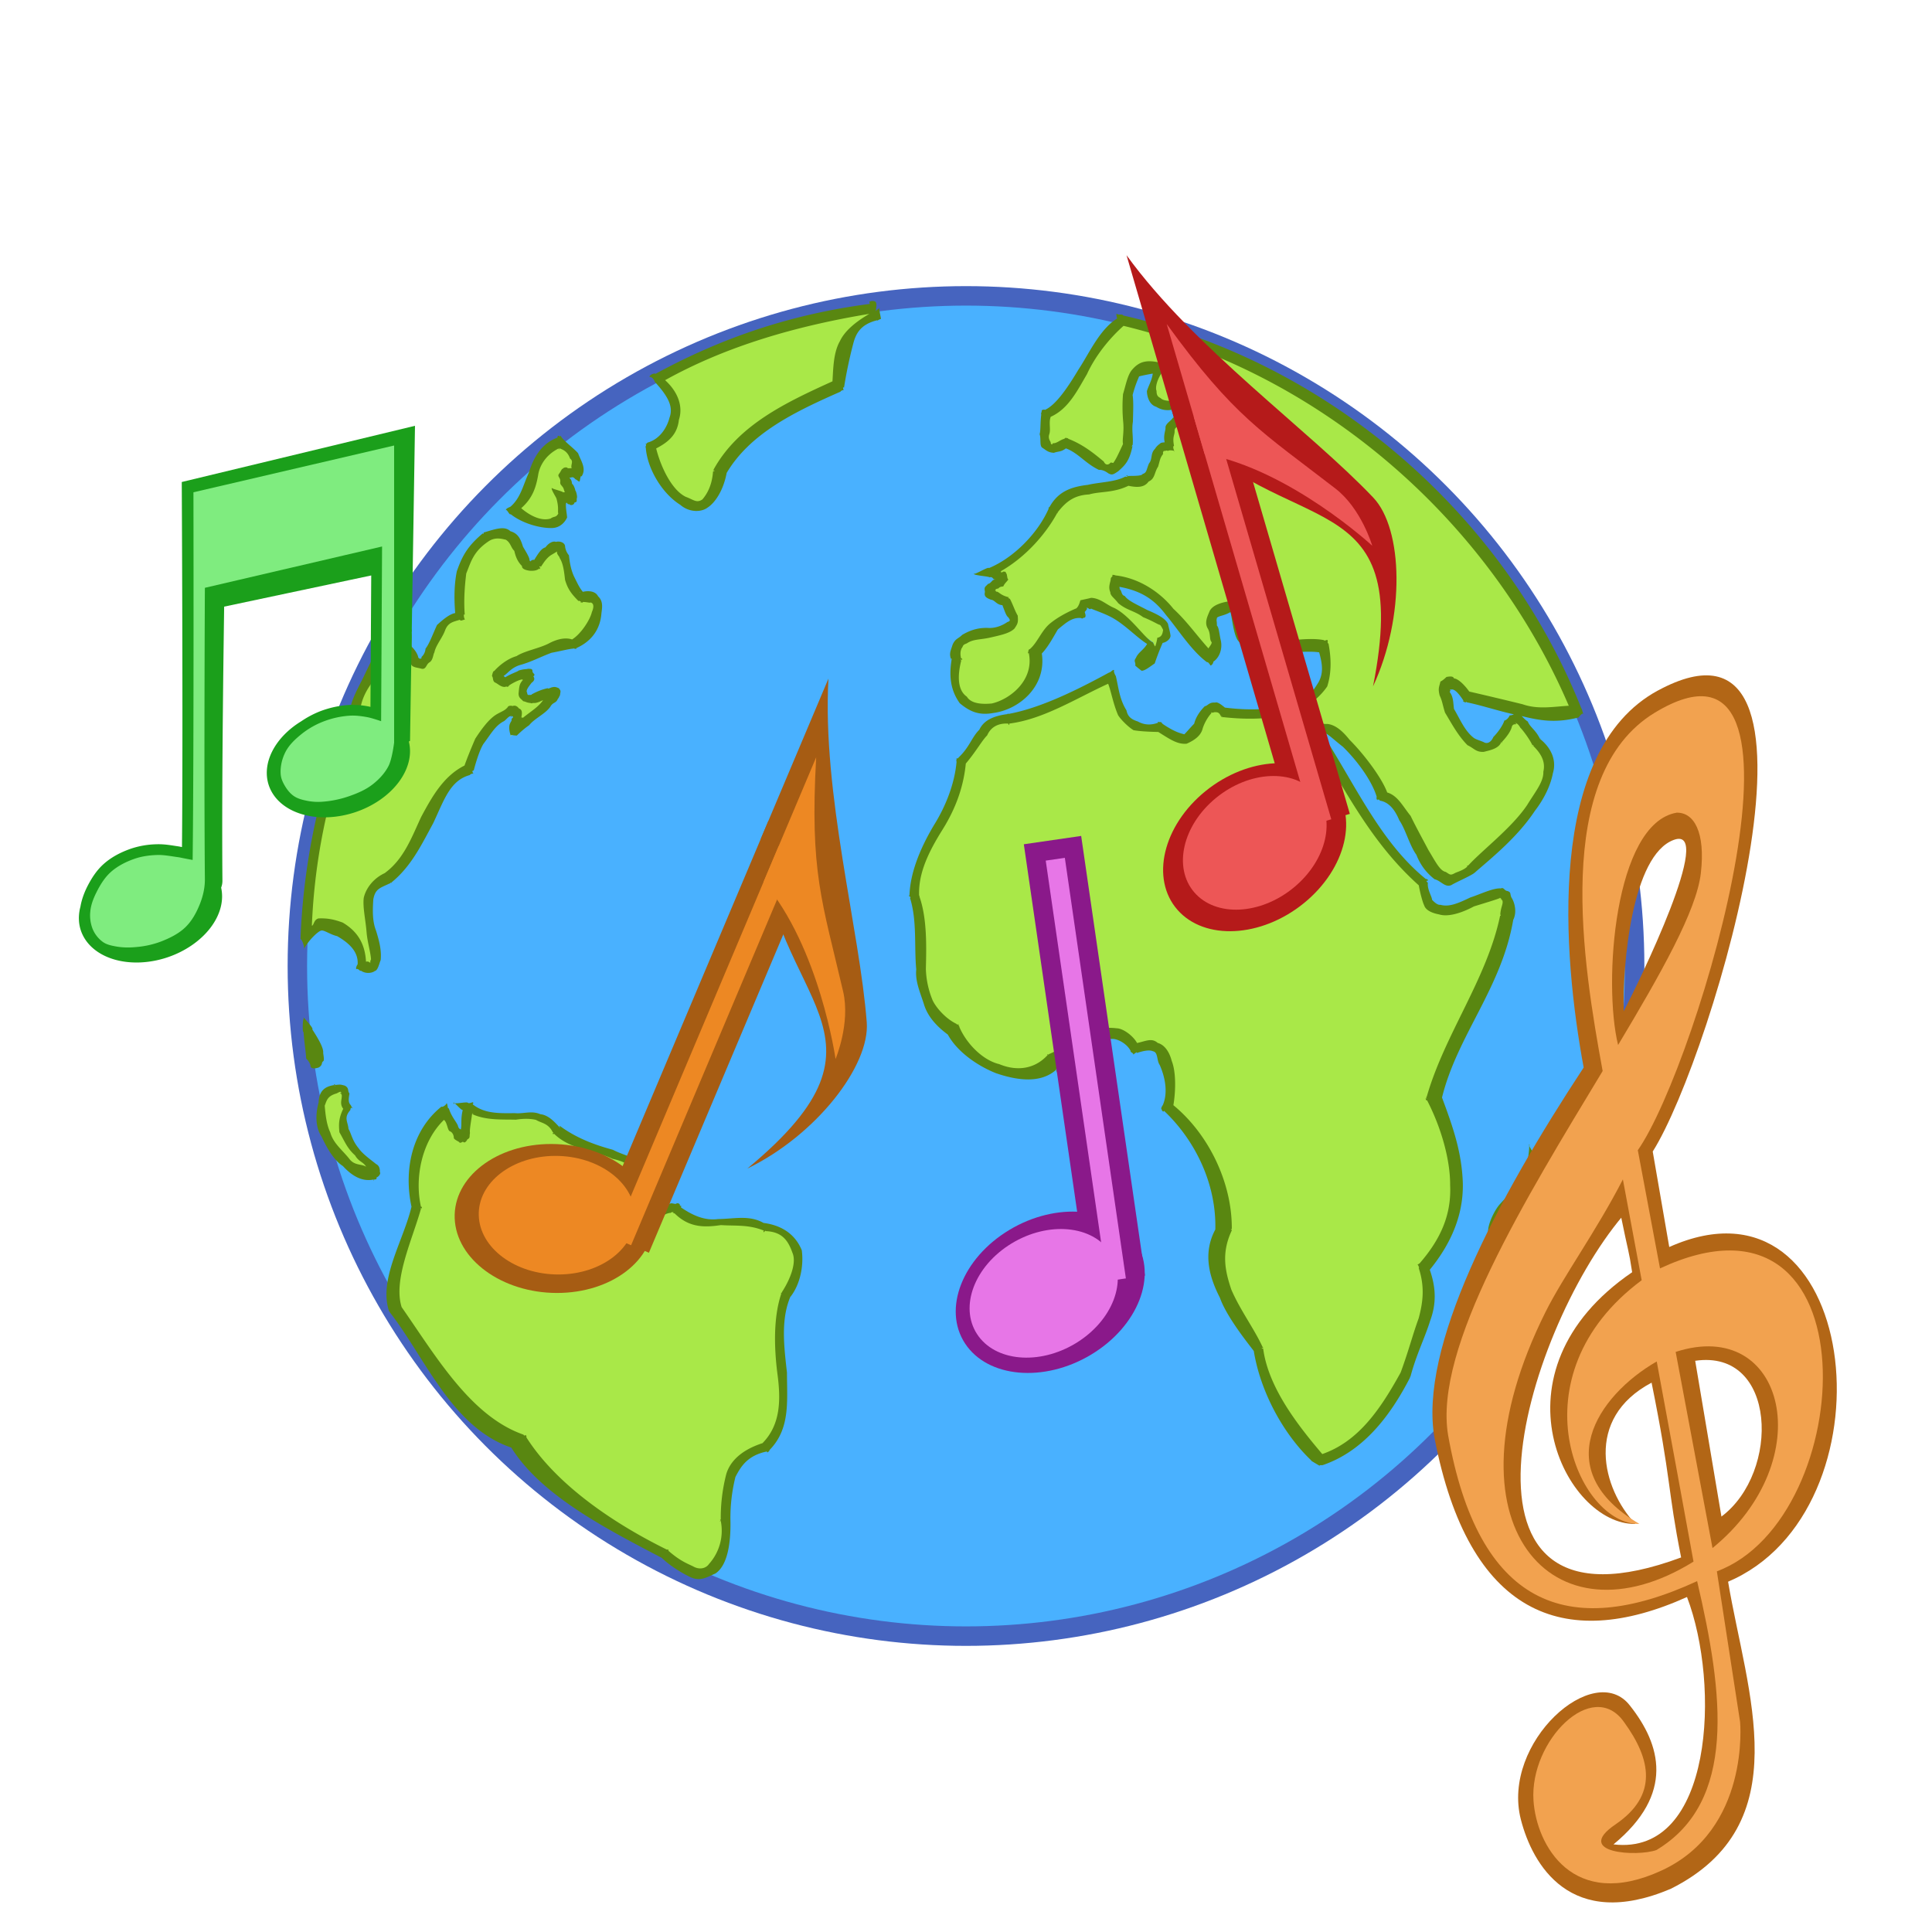 <!--Created with Inkscape (http://www.inkscape.org/)--><svg xmlns:dc="http://purl.org/dc/elements/1.1/" xmlns:cc="http://creativecommons.org/ns#" xmlns:rdf="http://www.w3.org/1999/02/22-rdf-syntax-ns#" xmlns="http://www.w3.org/2000/svg" xmlns:sodipodi="http://sodipodi.sourceforge.net/DTD/sodipodi-0.dtd" xmlns:inkscape="http://www.inkscape.org/namespaces/inkscape" width="100" height="100" viewBox="0 0 100 100" inkscape:version="0.92.1 r15371" sodipodi:docname="explore_world_music.svg" inkscape:export-filename="/home/ilya/explore_music/explore-music.png" inkscape:export-xdpi="90" inkscape:export-ydpi="90"><sodipodi:namedview pagecolor="#ffffff" bordercolor="#666666" borderopacity="1.0" inkscape:pageopacity="0.0" inkscape:pageshadow="2" inkscape:zoom="4.0000002" inkscape:cx="78.14005" inkscape:cy="41.771755" inkscape:document-units="px" inkscape:current-layer="layer1" showgrid="false" units="px" inkscape:window-width="1884" inkscape:window-height="1051" inkscape:window-x="0" inkscape:window-y="0" inkscape:window-maximized="1" inkscape:snap-global="false"><inkscape:grid type="xygrid"/></sodipodi:namedview><g inkscape:groupmode="layer" inkscape:label="Layer 1"><g transform="translate(80 -952.362)"><ellipse style="color:#000;fill:#4664bf;fill-opacity:1;stroke:none;stroke-width:1;stroke-miterlimit:4;stroke-dasharray:none;stroke-opacity:1" cx="-30" cy="1002.362" rx="35.112" ry="35.19"/><ellipse style="color:#000;fill:#49b1ff;fill-opacity:1;stroke:none;stroke-width:1;stroke-miterlimit:4;stroke-dasharray:none;stroke-opacity:1" cx="-30" cy="1002.362" rx="34.106" ry="34.182"/><path inkscape:connector-curvature="0" d="M126.459 936.915c-3.924.534-7.768 1.748-11.248 3.646 1.562 1.42.812 3.029-.378 3.552.169 2.064 3.147 4.975 3.485 1.297 1.337-2.207 3.743-3.525 6.155-4.514.254-1.668.131-2.906 2.019-3.565l-.033-.416zm12.781.65c-1.816 1.22-2.31 4.286-3.933 4.887-.216 1.664-.086 2.065 1.042 1.479 1.334.369 2.448 2.709 3.186.098.231-1.216-.777-4.416 1.654-4.012-1.199 2.098.435 2.124 1.798 1.832-.662 1.208-1.47.6-1.309 2.24-1.034-.139-.411 2.132-2.14 1.784-1.327.772-2.819-.046-3.862 1.527-.623 1.28-1.803 2.717-3.24 3.23 2.095.491-1.6.608.79 1.496 1.737 2.562-3.097.741-2.56 3.018-.793 4 4.449 2.815 3.992-.394.764-.91 1.297-1.98 2.4-2.11.17-1.484 2.95 1.028 3.834 1.637-1.659 1.393-.06 1.732.236-.138 1.742-1.018-2.891-1.56-2.242-3.114 2.59.377 3.303 2.68 4.896 3.981 1.114-1.125-1.193-2.169 1.234-2.668-.288 3.095 3.016 1.874 4.667 2.04 1 3.38-2.788 3.936-5.173 3.486-1.54-1.318-.858 2.93-3.35.779-2.056.43-2.213-1.586-2.49-2.612-1.649.788-3.435 1.855-5.293 2.164-1.373-.015-1.336 1.18-2.455 2.211-.014 2.5-2.375 4.289-2.438 6.937.89 2.368-.654 5.49 2.094 6.878.91 1.984 3.346 3.057 4.983 1.556 1.318-.642 3.154-2.336 4.367-.57 1.665-.768 2.151 1.833 1.738 3.09 1.814 1.58 2.96 3.957 3.001 6.33-1.265 2.324.718 4.187 1.627 6.21.393 2.163 1.926 4.365 3.25 5.752 2.033-.749 3.312-2.495 4.341-4.45.695-2.207 1.516-3.526.945-5.596 2.466-2.619 1.765-5.718.416-8.716.894-3.286 3.207-6.024 3.807-9.398.959-3.47-4.083 2.048-4.24-1.736-2.447-2.057-3.717-4.975-5.426-7.607-.203-1.534 2.944 1.512 3.376 3.05 1.94.789 2.18 5.864 4.55 3.849 1.578-1.448 5.54-4.812 3.36-6.584-1.063-1.596-1.065-1.643-2.025-.099-1.77 2.015-4.28-5.305-1.553-2.286 1.981.244 3.607 1.283 5.692.76-4.054-9.976-13.067-17.724-23.547-20.21zm-29.122 6.306c-1.8.811-1 2.435-2.373 3.536 1.272 1.026 3.145.988 2.452-.698 1.673.72-1.012-1.827.831-1.146.274-.681-.381-1.354-.91-1.692zm-3.795 4.907c-1.516 1.158-1.428 2.395-1.357 4.04-1.705.073-1.517 4.278-2.736 1.723.31-2.89-2.46 2.001-2.675 3.205a34.09 34.09 0 0 0-2.592 11.863c.575-1.965 3.28-.215 2.95 1.38 2.012.732-1.19-3.915 1.283-4.588 2.046-1.402 1.882-4.812 4.2-5.63.07-1.677 3.616-4.784 2.155-1.614.536-.773 4.202-3.285 1.19-1.983-1.492.09 1.142-2.273-1.356-.887-2.018-.202 2.509-2.099 3.496-1.973 1.309-.645 1.661-2.825.377-2.402-1.238-.848-.374-4.206-2.3-1.73-1.113.706-.546-2.326-2.635-1.404zm-9.203 25.64c-.134 2.441 1.284 1.828 0 0zm1.436 2.916c-2.05.357.008 4.494 1.913 4.464 1.05-.065-2.607-1.9-1.31-3.501-.17-.445.19-1.082-.603-.963zm6.823.986c-.122 2.406-.464 1.663-1.212.144-1.537 1.247-1.827 3.253-1.462 5.039-.507 1.727-1.258 3.574-.865 5.064 1.806 2.454 3.357 5.874 6.331 6.918 1.476 2.531 4.527 4.457 7.392 5.937 2.11 2 3.349.498 3.156-1.713.109-1.81-.076-3.196 2.089-3.834 1.834-2.08.055-5.47 1.037-7.874 1.123-1.493.748-3.28-1.03-3.533-1.587-.869-3.171.308-4.562-.848-.136-.62-2.817 1.275-1.357-.67-.227-2.638-3.32-2.097-4.916-3.488-1.243-1.763-2.938.111-4.6-1.142zm55.078 2.72c-.274 2.163-3.076 2.586-1.609 5.145-1.686 1.865 1.7 4.321 1.522 1.043.129-2.012 1.202-4.264.087-6.189z" style="fill:#a9e848;fill-opacity:1;stroke:none;stroke-width:.491;stroke-miterlimit:4;stroke-dasharray:none;stroke-opacity:1" transform="translate(-161.16 31.37)"/><path inkscape:connector-curvature="0" d="M126.184 936.615c-.01-.1-.051.025.008.106-3.962.515-7.575 1.698-11.1 3.62-.083-.055-.339.073-.309.169.09-.044.25.137.26.236.696.759.987 1.297.768 1.873-.114.457-.456 1.062-1.078 1.266-.1.006-.15.169-.164.07.098.016-.052.252.015.178.059 1.048.801 2.372 1.791 2.992.451.392 1.08.395 1.416.135.35-.224.821-.85.994-1.858.02-.098-.124.06-.035.106 1.211-2.07 3.505-3.185 5.943-4.256-.084.054.04-.094.131-.055-.017-.098-.06-.196.022-.138a22.85 22.85 0 0 1 .474-2.264c.127-.497.355-1.016 1.254-1.229-.063.078.083-.05.182-.062.006-.1-.146-.587-.049-.61-.046.09-.159.114-.213.198-.032.094.074-.35.006-.424.028-.096-.258-.134-.316-.053-.037.093-.017.099 0 0m-.026.623c-.767.442-1.292.919-1.521 1.405-.344.604-.345 1.4-.389 2.087-2.401 1.09-4.87 2.253-6.144 4.551-.022.098-.091-.03-.03.05.099.017.094.044-.006.056-.058.785-.346 1.21-.549 1.453-.3.21-.45.02-.87-.135-.743-.364-1.304-1.603-1.526-2.502.663-.34 1.098-.746 1.176-1.477.227-.691-.042-1.447-.713-2.056 3.188-1.774 6.826-2.812 10.572-3.432.1.004.06-.08 0 0m12.832.01c-.057-.082-.057.143 0 .225-.915.567-1.445 1.793-2.008 2.646-.535.894-1.171 1.857-1.761 2.1.093-.036-.176-.042-.143.053.038-.093-.076.23-.02.148-.062.52-.028.845-.087 1.047.085.23-.017.602.14.701.18.112.281.245.598.262.257-.092.35-.03.621-.229.627.227 1.025.792 1.713 1.114.145-.014.321.054.48.175.206.117.28.05.522-.11.334-.302.573-.51.73-1.282-.05-.087.039-.106.004-.012.01.1-.084-.06.002-.01.053-.455-.058-.793.018-1.256.012-.558.039-1.001-.014-1.383.125-.474.235-.72.334-.962.18-.049.529-.116.707-.145-.04.341-.216.617-.302.904.002.268.116.706.484.815.45.28.838.166 1.402.031-.16.07-.325.483-.539.53-.057.145-.404.305-.386.529.013.12-.126.393-.041.748-.17.009-.237.049-.208.035-.037.051-.175.104-.298.307-.243.236-.116.527-.303.744-.145.323-.105.485-.336.554-.042.1-.386.095-.713.1-.085.053-.189-.041-.092-.018.098-.02-.006.112-.082.047-.514.288-1.338.29-1.945.432-.794.096-1.533.302-1.998 1.174-.044-.09-.031.111-.01.013-.01-.1-.05.107-.008.016-.576 1.331-1.854 2.588-3.1 3.104-.044-.09-.754.376-.799.287-.005.1.748.131.827.193.19-.057.161.148.298.092-.102.083.02-.05-.078.043-.05-.036-.185.211-.293.199-.148.17-.219.141-.166.416-.057.23.052.307.311.408.192.01.293.27.592.281.142.366.196.549.302.627.123.168.103.197-.048.25-.202.141-.543.313-.942.305-.463-.026-.898.065-1.39.356-.216.212-.356.187-.5.511-.102.333-.21.478-.041.838-.054-.084-.085-.161-.002-.105-.201 1.149.073 1.813.414 2.295.537.447 1.006.639 1.742.505 1.336-.179 2.755-1.373 2.506-3.078.338-.356.585-.836.83-1.246.446-.366.74-.633 1.203-.59.077.064.097-.028.197-.023.064-.077.019-.193-.01-.289.117-.14.155-.183.082-.211.127-.034.135.122.25.035.126.063.595.221.938.39.74.355 1.36 1.06 1.959 1.438-.176.313-.46.433-.578.723-.137.187-.004.198-.034.402.144.121.176.15.328.264.174.003.443-.222.678-.379.093-.276.226-.64.41-1.062.25-.048.44-.257.403-.409-.02-.169-.085-.372-.125-.578-.144-.29-.55-.494-1.08-.72-.52-.275-.982-.467-1.16-.725-.192-.04-.139-.284-.274-.361.065-.098-.006.023.004-.11 1.155.215 1.817.67 2.416 1.469.6.711 1.303 1.834 2.104 2.426.1.006.103.076.175.144.001.1.173-.063.159-.162.334-.226.475-.678.394-1.08-.093-.393-.092-.671-.207-.797.003-.287-.044-.21.008-.408.154-.11.352-.089.701-.289.1.534.167 1.112.352 1.438.367.486.823.76 1.39.722.937.014 2.143-.181 2.842-.072.163.586.236 1.062-.033 1.545-.31.503-.523.816-1.143 1.027-1.143.458-2.616.426-3.703.287-.24-.2-.41-.307-.508-.258-.307-.031-.37.161-.535.19-.323.326-.482.637-.547.9-.251.262-.393.437-.511.551-.166-.05-.455-.087-1.135-.547.073.068-.135-.171-.094-.08-.1-.007-.193-.044-.12.025-.386.143-.733.12-1.061-.064-.352-.11-.524-.268-.584-.574-.366-.588-.404-1.154-.555-1.795.037.093-.147-.216-.078-.29-.094-.034-.17.119-.27.13-1.594.867-3.535 1.843-5.226 2.144-.08-.061-.051-.032.045-.004-.78.089-1.3.321-1.532.819-.397.388-.503.906-1.097 1.459.098.017-.16.012-.08.072.007.1-.056.026 0 .11-.095 1.125-.55 2.3-1.17 3.294-.593.992-1.23 2.34-1.268 3.637-.092.04-.072-.022-.002.049.09.042.041.144.018.047.386 1.2.22 2.54.334 3.732-.065.635.218 1.222.408 1.84.193.608.644 1.108 1.225 1.537.518.942 1.609 1.65 2.496 2 1.095.377 2.339.55 3.142-.205.096.353-.035.078-.03-.022.776-.399 1.387-1.094 2.013-1.334.412-.045.473-.263.87-.212.27-.03.807.248.983.642-.1.007.185.099.12.174.079-.06.222-.183.19-.088.464-.159.715-.15.835-.09.273.045.185.479.351.71.317.718.419 1.508.147 2.103.036-.093-.133.216-.051.158-.009.1.107.208.125.11 1.678 1.59 2.716 3.86 2.656 6.144-.669 1.252-.3 2.484.24 3.537.376 1.084 1.745 2.713 1.762 2.771-.005.1.006-.155-.017-.058.344 2.17 1.556 4.354 2.983 5.704-.099-.017.54.325.444.296-.055-.084.057-.036.155-.057 2.054-.705 3.456-2.472 4.52-4.546-.099.013.01-.022.01-.022-.01.1-.01.022.006-.021.321-1.188.717-1.924 1.018-2.883.316-.854.315-1.678-.02-2.637 1.143-1.403 1.746-2.89 1.71-4.487-.052-1.593-.51-2.905-1.078-4.427.79-3.212 3.084-5.664 3.687-9.198.22-.437.043-.96-.09-1.15-.095-.212-.001-.265-.204-.342-.168-.008-.184-.213-.35-.134-.383-.034-1.077.308-1.582.47-.641.309-1.102.502-1.545.377-.096.016-.228-.044-.428-.256-.02-.201-.256-.527-.22-.886-.076-.066-.106-.104-.006-.11.097-.021-.16-.136-.084-.07-2.343-1.9-3.596-4.764-5.344-7.494.1-.074-.015-.03-.008-.108.05-.033-.042-.097.064.036.153-.024.484.327.979.707.843.824 1.55 1.87 1.761 2.625-.06-.08.012.214.034.117-.098.019.108-.053.113.047.437.069.761.41 1.014 1.02.31.436.53 1.298.88 1.779.213.533.507.926.946 1.271.32.07.55.456.875.297.271-.163.926-.437 1.187-.623.054-.085-.048-.09.002-.004-.087-.05.098.031.004-.004.873-.762 2.214-1.833 3.121-3.205.544-.707.829-1.397.934-1.951.181-.596-.013-1.267-.705-1.805.096.029.065-.044.049.055-.227-.491-.533-.63-.643-.924-.247-.15-.407-.473-.6-.412-.2.058-.16.078-.35.101.002.055-.14.246-.263.258-.064.217-.294.574-.57.854-.12.283-.325.37-.492.27-.199-.092-.418-.14-.532-.233-.47-.364-.72-1.003-1.015-1.49-.042-.348-.032-.562-.17-.803-.115-.135.042-.116-.04-.2.11-.028.1.071.083-.004.162-.03.39.222.62.582-.093.035.156.107.063.07.066.076.083-.089.092.01.876.178 1.75.492 2.777.694 1.027.26 1.83.395 3.022.094.062-.078.212-.266.264-.18-.008.1-.112-.367-.108-.267-4.024-10.133-13.122-17.946-23.722-20.36-.043-.09-.225-.017-.307-.074-.086.05-.1-.004 0 0m.324.61c10.112 2.445 18.878 9.949 23.045 19.664-.792.043-1.584.205-2.398-.08a197.65 197.65 0 0 0-2.752-.655c-.214-.303-.563-.67-.793-.681-.032-.103-.151-.12-.385-.075-.036.027-.167.17-.314.237-.075.31-.129.357-.041.72.144.302.145.477.279.891.34.561.666 1.185 1.164 1.686.339.156.433.366.84.343.354-.087.72-.167.877-.441 0-.1.098-.07.013-.016.1.006.032-.115.012-.017.326-.335.512-.633.553-.834.076-.183.194-.066.156-.158.013.075.118.036.033-.018-.1-.017.097-.06.244.228.105.1.442.53.618.887.05.087-.037.113.021.031-.08-.059.129.036.03.026.508.492.626.917.527 1.34.02.519-.411 1.027-.842 1.73-.793 1.177-2.3 2.311-3.053 3.131-.096-.029-.038.096-.004.004-.171.225-.6.332-.681.385-.235.126-.246.079-.471-.063-.302-.057-.524-.52-.895-1.129-.242-.459-.67-1.24-.923-1.77-.416-.512-.664-1.049-1.213-1.214-.285-.773-1.222-2.006-1.953-2.732-.385-.487-.766-.785-1.159-.815-.233.022-.49-.112-.56.064-.074.19-.202.266-.15.592.067-.074.069.134.007.055.012-.1-.066.071.032.049 1.592 2.635 2.956 5.393 5.418 7.594.057.333.187.851.279 1.037.1.317.572.431.766.466.532.17 1.315-.145 1.804-.41.52-.164 1.173-.355 1.35-.435-.02-.068.103.109.078.023.009.108-.065.066.037.074.09.188-.079.348-.098.791.002-.1.064.084-.004.01.043.09.098.007-.002.012-.685 3.288-2.863 6.116-3.8 9.377-.089.047.075.101-.024.086-.083-.055.025.181.035.082.732 1.407 1.208 3.072 1.202 4.404.069 1.517-.48 2.78-1.57 4.037.089-.044-.198.113-.099.102-.035-.094.113.202.038.137.351 1.055.197 1.878.002 2.617-.31.842-.506 1.644-.932 2.804-1.065 1.936-2.196 3.573-4.057 4.223-1.243-1.464-2.79-3.422-3.06-5.46-.1-.007-.103-.058-.006-.032.014-.1-.114-.027-.014-.027-.434-.955-1.167-1.923-1.627-2.993-.342-1.01-.502-1.889-.008-2.996.024-.097.004.038.031-.058-.036-.094-.087-.113 0-.065.03-2.344-1.15-4.886-3.023-6.427.108-.62.161-1.665-.086-2.293-.126-.487-.379-.834-.725-.93-.306-.265-.578-.106-1.068.006-.21-.383-.725-.753-1.043-.762-.342-.041-.953-.054-1.275.137-.73.323-1.524.896-2.246 1.2-.047.088-.11-.047-.032.015-.071.07-.077-.063-.027.023-.664.738-1.594.862-2.512.479-.868-.205-1.721-1.091-2.076-1.953.098.02-.014.017-.035-.08.091-.042-.168.004-.078-.04-.567-.263-1.058-.824-1.25-1.212a4.568 4.568 0 0 1-.358-1.649c.029-1.154.068-2.647-.35-3.787-.078.062.086.051 0-.002-.045-1.185.512-2.294 1.208-3.408.68-1.085 1.092-2.212 1.209-3.426.529-.624.828-1.181 1.107-1.461.199-.452.599-.643 1.117-.607-.038.092.052.095.022 0-.1-.01-.063.05.021-.004 1.765-.227 3.434-1.299 5.1-2.059.156.391.246.991.514 1.625.14.23.539.625.804.78.353.06.8.08 1.278.091.597.372.983.65 1.465.608.461-.199.758-.452.836-.803.143-.425.393-.73.445-.77-.017-.12.024.017.14-.058.159-.004.257-.01.348.197.1-.01-.047.025.051.045.099-.016-.02.065.064.012 1.279.143 2.754.132 4.006-.325.535-.347 1.043-.757 1.389-1.263.183-.576.246-1.271.066-2.215-.082-.056-.017-.066-.049-.16.035-.094-.225.062-.166-.018-.903-.191-2.22.135-3.06.078-.528-.127-.772-.253-1.072-.435-.304-.186-.48-.691-.313-1.41.019.098.08-.25.031-.337.1-.013-.36.164-.33.069-.566.054-1.074.223-1.207.56-.108.26-.255.554-.092.854.17.282.084.537.188.697.098.07-.151.318-.14.352-.628-.697-1.135-1.428-1.819-2.055-.62-.788-1.698-1.573-2.973-1.725.09.046-.094-.051-.191-.027.045.09-.04.085-.076.178-.007.215-.154.417-.022.723-.008.174.212.3.406.558.436.376.852.396 1.284.725.528.214.733.36.859.4.029-.025.134.157.182.264-.025.123-.034.36-.3.404a2.38 2.38 0 0 1-.105.44c-.023.042-.125-.254-.154-.213-.41-.225-1.15-1.362-1.965-1.766-.417-.168-.732-.513-1.205-.527-.24.063-.318.07-.553.127-.024.068-.07.29-.207.416-.511.212-.985.48-1.328.756-.468.361-.676 1.008-1.08 1.353-.099.013-.077.186-.072.086-.025.097-.05.188.015.111.297 1.42-.98 2.41-1.916 2.62-.61.056-1.086-.022-1.29-.354-.375-.256-.548-.835-.292-1.86-.06-.079.08-.123.01-.052.075.067.044-.136-.011-.053-.089-.343.016-.488.011-.517.128-.177.04-.182.282-.276.345-.233.68-.177 1.232-.305.552-.128.986-.217 1.234-.462.176-.263.198-.316.168-.67-.143-.239-.256-.592-.404-.87-.098-.02-.113-.139-.045-.066-.057-.082.023-.012-.076-.03-.388-.102-.48-.3-.58-.27-.133-.135.03-.056-.072-.053.082-.12.002-.067.181-.12.113-.143.27-.052.27-.152.1-.157.117-.145.242-.31-.056-.03-.05-.113-.084-.274-.097-.154-.018-.119-.186-.135-.074.075-.154.037-.097-.03 1.315-.76 2.339-1.963 2.914-3.036-.01-.1.03.119-.016.03.469-.625.917-.917 1.649-.956.595-.173 1.3-.06 2.13-.496.087-.05-.274.045-.175.03.573.136.916.094 1.125-.202.336-.144.293-.48.49-.77.106-.366.1-.45.26-.657-.036-.133.073-.21.119-.131-.038-.088.175-.018.162-.022-.086-.05.351-.051.313.041-.037-.093-.117-.264-.03-.312-.095-.473.041-.546.031-.77.004-.232.202-.176.217-.289.239-.073.739-.306 1.032-1.037.018-.098.194-.404.261-.478.074-.068-.598.19-.533.115-.563.117-1.453.242-1.69.004-.056-.054-.23-.067-.222-.385-.073-.146 0-.615.383-1.084-.056-.083.143-.219.177-.313-.056.083-.297-.141-.353-.058-.733-.176-1.116-.059-1.473.36-.235.265-.33.804-.47 1.263a8.394 8.394 0 0 0 .011 1.453c.05.556-.062.892-.01 1.127-.254.55-.369.801-.508.982-.142-.024-.103-.05-.195.04-.118.08-.222.041-.297-.116-.44-.362-1.048-.883-1.873-1.19.099.019.004-.036-.095-.025.048-.087.002-.003-.086.045-.214.058-.377.24-.582.225-.026.068-.063.108-.116-.031.066-.005-.158-.152-.066-.434.089-.269-.04-.61.076-.904.923-.413 1.382-1.37 1.873-2.203.437-.954 1.157-1.848 1.895-2.504-.1-.012-.1-.006 0 0m-29.176 5.73c-.07-.071-.13-.045-.123.055-.943.34-1.307 1.251-1.482 1.814-.3.643-.416 1.295-.945 1.756-.087.05-.249.094-.243.193.05-.086.196.284.243.196.606.488 1.555.743 2.162.72.419-.017.669-.328.763-.548-.013-.202-.086-.54-.054-.735.08-.085.028.079.176.049.03.087.25.048.255-.08.181-.053.094-.073.131-.246.03-.057-.039-.361-.082-.377.008-.033-.094-.33-.168-.346-.008-.027-.01-.225-.14-.308.095.009.094.027-.004-.012.165-.014.18-.078.314.078.096.029.205.183.229.086.019-.098.045-.316.09-.227.272-.415-.033-.804-.178-1.205-.208-.239-.61-.533-.83-.79-.066-.076-.074-.165-.114-.073.074.067.073-.069 0 0m-.039.606c.285.088.458.228.567.533.215.156-.001.33.092.521.018-.056-.235.02-.233-.05-.167-.054-.256.072-.252.072-.026-.032-.06.08-.16.224-.142.158.056.201.049.409-.023.196.045.16.162.359.067.197.082.288.13.27.022-.08-.153-.064-.16-.051.092-.04-.652-.2-.562-.243-.092.039.205.47.233.567.13.48.052.637.091.77-.12.217-.213.124-.39.253-.43.144-1.011-.085-1.528-.533.59-.517.76-1.071.873-1.691.08-.571.47-1.118 1.088-1.41.052.085-.082.057 0 0m-2.52 4.294c-.287-.274-.704-.14-1.357.06-.1.008.063-.029-.027.015.023.097-.12.044-.023.017-.842.695-1.101 1.232-1.366 1.977-.12.584-.157 1.298-.085 2.166-.298.053-.64.344-.94.617-.23.492-.381.944-.596 1.227a.652.652 0 0 1-.214.437c.035.114-.05.037-.088.111-.062.048.117.03-.069-.078-.03-.178-.152-.376-.34-.57-.036-.232.03-.46-.025-.746.062-.13-.007-.26-.207-.277-.129.034-.15-.035-.346-.028-.129-.007-.375.299-.506.385-.167.08-.238.384-.51.668-.418.448-.655 1.074-.997 1.752-.349.673-.585 1.182-.575 1.48a34.607 34.607 0 0 0-2.595 11.899c.099.013.246.507.157.553.223-.455.773-.994.938-.998.161-.011.452.211.804.292.534.31 1.127.766 1.056 1.49.016-.098-.145.223-.045.214.09-.043.214.171.203.072.27.202.621.126.734.027.165-.024.239-.432.303-.558.058-.52-.09-1.045-.236-1.52-.204-.519-.178-1.08-.145-1.629.105-.55.334-.58.842-.822-.051-.086-.046.038.041-.012.022-.097.125.02.035-.023 1.045-.837 1.582-1.984 2.178-3.076.569-1.197.867-2.237 1.932-2.51-.095.032.07-.1.16-.057-.06-.08-.092-.17.008-.168.068-.25.265-.984.498-1.37.387-.514.61-.937 1.031-1.165.127-.046.301-.333.418-.275.004.09-.077.019.033-.01.086.037.071.079-.023.144.064.178-.256.188-.045.854.087-.05 0 0 .322.012 0 0 .304-.31.639-.538.272-.346.838-.584 1.096-.957.134-.242.29-.17.378-.388.105-.141.053-.107.116-.192l.025-.152c.02-.122-.014-.116-.074-.22-.158-.073-.22-.08-.317-.06-.124.015-.222.107-.267.055-.098.022-.4.086-.807.309-.029-.04.04.043-.11.04-.1 0-.13.025-.148-.126-.096-.115.151-.387.23-.5.143-.101.183-.212.095-.332.095-.108.07-.067-.043-.229-.003-.175-.052-.16-.237-.168-.092.03-.196.005-.482.092-.065.064-.31.125-.656.326-.06.08-.137-.122-.153-.035.21-.087.401-.448.918-.588.544-.152.997-.4 1.592-.623.454-.083.903-.203 1.143-.217-.002-.1-.026.018.074.008-.086-.05.082.066.068-.033.846-.375 1.238-1.038 1.297-1.785.023-.233.125-.629-.17-.892-.164-.335-.66-.303-.94-.186-.067-.073.128.067.221.031-.238-.26-.305-.432-.513-.844-.204-.42-.246-.865-.28-1.128a.853.853 0 0 1-.199-.461c.002-.144-.194-.297-.476-.233-.121-.05-.348.023-.538.283-.21.058-.349.275-.585.655-.072-.046-.245.086-.163.062.06-.066-.044.09-.08-.064.012-.118-.219-.487-.334-.682-.125-.392-.24-.683-.652-.805-.06.081.095.032 0 0m-.242.438c.26.16.253.392.441.578.05.193.121.513.397.783-.007.127.128.21.4.246.273.022.445-.045.516-.14-.052.085.021.075.037-.024-.1.001-.015-.123.027-.033.155-.243.325-.5.568-.637.083-.047.332-.198.256-.162.091.065-.096.032.022.026-.05.103.134.244.123.306.182.282.227.656.283 1.14.153.517.36.752.709 1.108-.05-.086.199.048.101.07-.053-.084.084.056.118-.038.225.005.345.057.396.027.152.04.19.209.063.498-.085.388-.562 1.134-1.024 1.416-.328-.111-.756-.034-1.21.21-.497.255-1.247.381-1.665.653-.526.15-.979.567-1.154.772-.07-.026-.117.255-.117.265.075.062.02.239.148.325.164.061.342.287.586.22-.087-.05 0 0 .078.008.069-.037.145-.101.069-.037-.147.03.477-.34.685-.344.097.046-.07.09.026.035-.176.207-.177.307-.215.684-.002.244.132.277.238.404.178.04.119.053.332.092 0 0 .007-.009.111.023.04-.017.024-.023.18-.021.217-.036.352-.139.404-.14-.258.362-.596.548-1.045.911-.055-.06-.147.014-.103.102.071-.322.104-.522-.102-.592-.117-.178-.299-.152-.304-.12 0-.005-.234-.064-.278.062-.147.168-.257.19-.547.351-.377.215-.746.688-1.128 1.274-.216.501-.407.968-.557 1.39-1.096.548-1.69 1.635-2.238 2.649-.487 1.04-.9 2.21-1.91 2.93-.025.096-.022-.013.076-.036-.644.273-1.038.825-1.143 1.307-.06.485.1 1.154.149 1.807.048.514.212 1.03.228 1.386-.048.04-.046.244-.04.149.037.094-.06-.098-.22-.037-.047-.909-.425-1.568-1.207-2.028-.485-.177-.803-.23-1.25-.215-.252.063-.24.369-.346.377a31.622 31.622 0 0 1 2.483-11.064c.004.1.064-.11.012-.025-.04-.092.095.012.004-.028.028-.337.153-.798.53-1.348.38-.584.56-1.132.966-1.693.252-.296.241-.514.464-.613.117-.213.253-.188.213-.182.107.044.126.305.006.56-.088-.046.082.115-.008.071.027-.096.129.087.032.065.254.306.386.593.435.72.044.173.349.178.541.237.248.048.226-.224.412-.332.19-.118.184-.42.252-.51.064-.36.413-.754.555-1.149.158-.41.424-.437.777-.547-.021.098.153.01.25-.011-.06-.08-.086-.317-.011-.25-.056-.727-.006-1.445.078-2.133.244-.597.366-1.14 1.162-1.668.37-.25.767-.095.883-.08.096.027.082-.057 0 0M96.91 973.684c-.097-.027-.101.799-.04.72.042.57.123 1.05.14 1.387.083.057.221.268.218.363.01.142.17.177.422.094.232-.127.128-.252.242-.33.071-.037-.002-.363-.004-.43.029-.274-.3-.802-.564-1.215.083-.055-.361-.504-.414-.59-.098-.018-.084-.054 0 0m1.557 3.471c-.505.071-.795.312-.816.908-.159.571-.18 1.259.151 1.754.223.476.588 1.195 1.108 1.532.472.515.988.81 1.562.7.08.06.044.092.006-.001.08-.06-.003.1.006 0 .186-.004.174-.04.162-.107.182-.077.223-.254.176-.277.014-.315-.142-.393-.196-.42-.16-.14-.696-.508-.898-.812-.346-.413-.38-.761-.529-1.005-.03-.378-.26-.567.088-.97.04-.093-.003-.144.092-.114.088.047-.03-.038-.053-.135-.148-.148-.129-.312-.076-.618-.12-.13.006-.278-.247-.407-.251-.063-.202-.059-.53-.028-.057-.082.094-.028-.002 0-.032-.094-.023.098-.003 0 .066.075.021.098 0 0m.127.428c.208-.113.214-.099.233.002-.074-.062-.088-.042.015.059.045.225-.132.458.083.74-.243.5-.236.818-.198 1.213.265.454.394.828.81 1.197.194.34.414.32.575.592-.223-.157-.6-.05-.867-.406-.353-.451-.834-.802-.99-1.371-.2-.414-.254-.976-.288-1.385.108-.276.131-.5.627-.64-.067-.075-.1.008 0 0m6.038.487c-.01-.1.444.456.482.364-.128.509-.033.781-.113 1.064.057-.084-.072-.014-.13-.201-.04-.195-.34-.474-.482-.943-.078.062-.042-.255-.138-.282.099.015-.161.256-.242.198-1.527 1.225-1.962 3.28-1.551 5.18-.412 1.748-1.693 3.724-1.174 5.368-.046.09.006-.053.012.047.085.052 0 0 .029.037 1.811 2.306 3.212 5.976 6.297 7.016 1.558 2.486 4.89 4.189 7.826 5.727.062-.078-.1-.132-.059-.041.466.462 1.17.87 1.551 1.04.505.215.867-.051 1.242-.204.62-.4.81-1.532.785-2.752-.027-.096-.019.135 0 .037a8.763 8.763 0 0 1 .258-2.287c.264-.5.596-1.115 1.653-1.323-.083.056.064.079.068-.021-.089.046.034.046.047-.053 1.087-1.108.898-2.55.9-3.998-.15-1.338-.332-2.751.182-3.947.1.003.015-.032-.031.057.566-.701.716-1.705.615-2.448-.296-.73-.924-1.28-1.979-1.414-.743-.422-1.523-.208-2.359-.201-.673.089-1.293-.177-1.91-.6-.007-.13.068-.06-.06-.093.018-.099-.111-.17-.223-.088-.242-.036-.204-.067-.41.039-.299-.03-.497.18-.817.195-.048.115-.12.103-.113.026.142-.056.061-.165.182-.47-.053-.084-.03-.028.058-.075-.093-.035-.055-.185-.01-.096.03-.749-.588-1.617-.588-1.617-.445-.462-1.008-.52-1.549-.807-1.033-.28-1.917-.63-2.738-1.23-.09-.042.158.387.197.295-.392-.396-.714-.85-1.214-.907-.453-.197-.88-.009-1.319-.054-.82.008-1.557.033-2.17-.448-.03-.095.09-.038.004-.09.052-.085-.194.073-.263 0-.077-.063-.696.087-.746 0 .075.067-.007.1 0 0m.96.584c.728.34 1.592.272 2.272.293.482-.078.833-.04 1.043.012.257.166.632.157.867.647.097-.025.051-.07.018.025-.081.058.076.105.023.02.832.85 2.1.867 3.049 1.322.571.127.992.333 1.217.693.369.357.483.782.54 1.25-.182.098-.28.26-.318.486-.169.12-.237.336-.058.49-.043.038.05.22.207.186.06.126.212-.045.209.026.151.089.172.017.387-.082.29.016.468-.198.789-.252.016.043.067-.08.187-.024-.046.089.101.023.002.012-.09.044-.009-.01.067.055.75.734 1.547.713 2.38.59.74.051 1.43-.039 2.221.285-.052.085.013.118.04.021.01.1.029-.093.044.006.859.029 1.17.479 1.397 1.12.221.502-.102 1.351-.532 2.017-.037.093.083.024-.017.025-.014.1-.114.035-.014.03-.432 1.257-.385 2.838-.217 4.17.19 1.399.162 2.666-.77 3.613-1.136.368-1.678.969-1.868 1.578a8.978 8.978 0 0 0-.29 2.426c-.008-.1-.068-.054 0 .02-.063.077-.098.014.002.017a2.577 2.577 0 0 1-.613 2.213c-.168.246-.514.304-.822.123-.386-.185-.702-.305-1.3-.826.079.06-.03-.123-.026-.023.096-.028.068-.021-.031-.018-2.949-1.452-5.796-3.464-7.291-5.84.023.097.048-.116-.045-.08-.071.07-.125-.125-.088-.032-2.724-.952-4.511-4.022-6.306-6.602-.441-1.397.529-3.428.997-5.073.085.053-.068-.007.018-.059-.001.1.085-.078-.014-.06-.34-1.508.047-3.395 1.19-4.497.17.132.181.526.298.586.11.036.201.158.213.33-.028.08.236.2.268.225.075.124.19-.059.23.01.085.076.219-.138.184-.125.183-.113.11-.112.154-.352-.032-.157.075-.69.108-.976.051-.086.1-.005 0 0m54.708 1.619c.038.092-.058.828-.093.734-.19 1.054-.732 1.574-1.406 2.3-.25.271-.545.865-.608 1.262-.067.567-.02 1.04.408 1.633-.436.518-.741 1.219-.574 1.623-.009.526.425.812.87 1.012.324.351.774.29 1.222.072.33-.188.598-.919.498-1.695.1 0 .153.023.156.123-.02-.91.358-2.056.508-3.234.118-.984.03-2.07-.61-3.19-.054-.083-.34-.545-.37-.64-.03-.096.091.039 0 0m.12 1.47c.158.73.345 1.602.21 2.323-.135.931-.418 2.006-.512 3.146.021.098.03-.08-.002.014.073.068-.094.042.002.015.142.768-.084 1.063-.301 1.27-.246.068-.407.194-.63-.08-.219-.273-.493-.409-.544-.88-.163-.35.084-.716.387-1.2.042.09.046-.067.121-.133-.06-.08-.038-.244-.09-.158-.423-.674-.345-.992-.375-1.42-.038-.414.17-.618.506-1.022.318-.468.92-1.016 1.229-1.875.08.06-.05.087 0 0" style="color:#000;font-style:normal;font-variant:normal;font-weight:400;font-stretch:normal;font-size:medium;line-height:normal;font-family:sans-serif;text-indent:0;text-align:start;text-decoration:none;text-decoration-line:none;text-decoration-style:solid;text-decoration-color:#000;letter-spacing:normal;word-spacing:normal;text-transform:none;writing-mode:lr-tb;direction:ltr;baseline-shift:baseline;text-anchor:start;white-space:normal;clip-rule:nonzero;display:inline;overflow:visible;visibility:visible;opacity:1;isolation:auto;mix-blend-mode:normal;color-interpolation:sRGB;color-interpolation-filters:linearRGB;solid-color:#000;solid-opacity:1;fill:#598711;fill-opacity:1;fill-rule:nonzero;stroke:none;stroke-width:.5;stroke-linecap:butt;stroke-linejoin:miter;stroke-miterlimit:4;stroke-dasharray:none;stroke-dashoffset:0;stroke-opacity:1;color-rendering:auto;image-rendering:auto;shape-rendering:auto;text-rendering:auto;enable-background:accumulate" sodipodi:nodetypes="ccccccccccccccccccccccccccccccccccccccccccccccccccccccccccccccccccccccccccccccccccccccccccccccccccccccccccccccccccccccccccccccccccccccccccccccccccccccccccccccccccccccccccccccccccccccccccccccccccccccccccccccccccccccccccccccccccccccccccccccccccccccccccccccccccccccccccccccccccccccccccccccccccccccccccccccccccccccccccccccccccccccccccccccccccccccccccccscccccccccccccccccccccccccccccccccccccccccccccccccccccccccccccccccccccccccccccccccccccccccccccccccccccccccccccccccccccccccccccccccccccccccccccccccccccccccccccccccccccccccccccccccccccccccccccccccccccccccccccccccccccccccccccccccccccccccccccccccccccccccccccccccccccccccccccccccccccccccccccccccccccccccccccccccccccccccccccccccccccccccccccccccccccccccccccccccccccccccccccccccccccccccccccccccccccccccccccccccccccccccccccccccccccccccccccccccccccccc" transform="translate(-161.16 31.37)"/></g><g transform="matrix(1.103 0 0 1.103 -6.324 -1042.541)"><rect transform="rotate(-8.258)" ry="4.2230407e-05" y="982.318" x="-88.228" height="20.849" width="2.719" style="opacity:1;fill:#8a198a;fill-opacity:1;stroke:none;stroke-width:1.057;stroke-miterlimit:4;stroke-dasharray:none;stroke-opacity:1"/><ellipse transform="matrix(.857 -.515 .548 .836 0 0)" ry="3.5" rx="4.664" cy="891.513" cx="-505.872" style="opacity:1;fill:#8a198a;fill-opacity:1;stroke:none;stroke-width:1.018;stroke-miterlimit:4;stroke-dasharray:none;stroke-opacity:1"/><ellipse transform="matrix(.854 -.52 .542 .84 0 0)" ry="2.785" rx="3.667" cy="888.18" cx="-499.629" style="opacity:1;fill:#e776e7;fill-opacity:1;stroke:none;stroke-width:.805;stroke-miterlimit:4;stroke-dasharray:none;stroke-opacity:1"/><rect transform="rotate(-8.258)" ry="4.0541152e-05" y="983.225" x="-87.321" height="19.943" width="0.906" style="opacity:1;fill:#e776e7;fill-opacity:1;stroke:none;stroke-width:.655;stroke-miterlimit:4;stroke-dasharray:none;stroke-opacity:1"/></g><g transform="scale(1.103) rotate(-16.26 -3407.845 360.69)"><rect ry="4.2230407e-05" y="1002.163" x="12.078" height="20.849" width="2.719" style="opacity:1;fill:#b51a1a;fill-opacity:1;stroke:none;stroke-width:1.057;stroke-miterlimit:4;stroke-dasharray:none;stroke-opacity:1"/><ellipse transform="matrix(.922 -.387 .422 .906 0 0)" ry="3.5" rx="4.664" cy="948.63" cx="-423.266" style="opacity:1;fill:#b51a1a;fill-opacity:1;stroke:none;stroke-width:1.018;stroke-miterlimit:4;stroke-dasharray:none;stroke-opacity:1"/><ellipse transform="matrix(.92 -.392 .416 .909 0 0)" ry="2.785" rx="3.667" cy="945.808" cx="-416.655" style="opacity:1;fill:#ed5656;fill-opacity:1;stroke:none;stroke-width:.805;stroke-miterlimit:4;stroke-dasharray:none;stroke-opacity:1"/><path sodipodi:nodetypes="cccsc" inkscape:connector-curvature="0" d="M12.078 994.911v8.159c3.438 6.943 10.04 5.663 5.439 14.504 2.38-2.72 3.42-6.696 2.493-8.499-1.988-3.864-6.113-9.077-7.932-14.164z" style="fill:#b51a1a;fill-opacity:1;stroke:none;stroke-width:.906px;stroke-linecap:butt;stroke-linejoin:miter;stroke-opacity:1"/><rect ry="4.0541152e-05" y="1003.07" x="12.984" height="19.943" width="0.906" style="opacity:1;fill:#ed5656;fill-opacity:1;stroke:none;stroke-width:.655;stroke-miterlimit:4;stroke-dasharray:none;stroke-opacity:1"/><path sodipodi:nodetypes="cccsc" inkscape:connector-curvature="0" d="M12.984 998.537v6.346c3.626 1.813 6.346 6.345 6.346 6.345s0-1.813-.907-3.06c-2.555-3.513-3.62-4.544-5.439-9.63z" style="fill:#ed5656;fill-opacity:1;stroke:none;stroke-width:.906px;stroke-linecap:butt;stroke-linejoin:miter;stroke-opacity:1"/></g><g transform="matrix(1.016 .429 -.429 1.016 457.426 -980.887)"><rect ry="4.2230407e-05" y="1002.163" x="12.078" height="20.849" width="2.719" style="opacity:1;fill:#a65c13;fill-opacity:1;stroke:none;stroke-width:1.057;stroke-miterlimit:4;stroke-dasharray:none;stroke-opacity:1"/><ellipse transform="matrix(.922 -.387 .422 .906 0 0)" ry="3.5" rx="4.664" cy="948.63" cx="-423.266" style="opacity:1;fill:#a65c13;fill-opacity:1;stroke:none;stroke-width:1.018;stroke-miterlimit:4;stroke-dasharray:none;stroke-opacity:1"/><ellipse transform="matrix(.92 -.392 .416 .909 0 0)" ry="2.785" rx="3.667" cy="945.808" cx="-416.655" style="opacity:1;fill:#ed8823;fill-opacity:1;stroke:none;stroke-width:.805;stroke-miterlimit:4;stroke-dasharray:none;stroke-opacity:1"/><path sodipodi:nodetypes="cccsc" inkscape:connector-curvature="0" d="M12.078 994.911v8.159c3.438 6.943 10.04 5.663 5.439 14.504 2.38-2.72 3.42-6.696 2.493-8.499-1.988-3.864-6.113-9.077-7.932-14.164z" style="fill:#a65c13;fill-opacity:1;stroke:none;stroke-width:.906px;stroke-linecap:butt;stroke-linejoin:miter;stroke-opacity:1"/><rect ry="4.0541152e-05" y="1003.07" x="12.984" height="19.943" width="0.906" style="opacity:1;fill:#ed8823;fill-opacity:1;stroke:none;stroke-width:.655;stroke-miterlimit:4;stroke-dasharray:none;stroke-opacity:1"/><path sodipodi:nodetypes="cccsc" inkscape:connector-curvature="0" d="M12.984 998.537v6.346c3.626 1.813 6.346 6.345 6.346 6.345s0-1.813-.907-3.06c-2.555-3.513-3.62-4.544-5.439-9.63z" style="fill:#ed8823;fill-opacity:1;stroke:none;stroke-width:.906px;stroke-linecap:butt;stroke-linejoin:miter;stroke-opacity:1"/></g><path style="color:#000;font-style:normal;font-variant:normal;font-weight:400;font-stretch:normal;font-size:medium;line-height:normal;font-family:'Times New Roman';text-indent:0;text-align:start;text-decoration:none;text-decoration-line:none;text-decoration-style:solid;text-decoration-color:#000;letter-spacing:normal;word-spacing:normal;text-transform:none;writing-mode:lr-tb;direction:ltr;baseline-shift:baseline;text-anchor:start;white-space:normal;clip-rule:nonzero;display:inline;overflow:visible;visibility:visible;opacity:1;isolation:auto;mix-blend-mode:normal;color-interpolation:sRGB;color-interpolation-filters:linearRGB;solid-color:#000;solid-opacity:1;fill:#1b9f1b;fill-opacity:1;fill-rule:evenodd;stroke:none;stroke-width:1;stroke-linecap:butt;stroke-linejoin:bevel;stroke-miterlimit:79.84;stroke-dasharray:none;stroke-dashoffset:0;stroke-opacity:1;color-rendering:auto;image-rendering:auto;shape-rendering:auto;text-rendering:auto;enable-background:accumulate" d="m36.298 974.851-10.846 2.614s.062 11.619.01 16.977c-.025-.004-.112-.024-.166-.032-.297-.042-.64-.113-1.032-.098a4.005 4.005 0 0 0-1.203.214c-.427.152-.863.368-1.234.697-.334.296-.56.657-.74.999-.148.285-.283.62-.348.994a2.463 3.416 71.592 0 0-.036.152l-.001.007v.004a2.463 3.416 71.592 0 0 .056.938 2.463 3.416 71.592 0 0 4.018 1.257 2.463 3.416 71.592 0 0 2.507-3.244.881.881 0 0 0 .06-.306c-.043-5.057.077-12.3.08-12.763l6.84-1.45-.036 6.113-.051-.013a3.782 3.782 0 0 0-.946-.077 4.594 4.594 0 0 0-1.326.286 4.465 4.465 0 0 0-.892.47 2.463 3.416 71.592 0 0-1.515 2.973 2.463 3.416 71.592 0 0 4.019 1.259 2.463 3.416 71.592 0 0 2.496-3.288l.055-.03z" inkscape:connector-curvature="0" transform="matrix(1.113 0 0 1.113 -18.92 -1062.97)"/><path sodipodi:nodetypes="caaaaaaaaaaaaacccsaaaaaaaaaaaaacccc" style="font-size:medium;font-family:'Times New Roman';fill:#7fec7f;fill-opacity:1;fill-rule:evenodd;stroke:none;stroke-width:.3;stroke-linejoin:bevel;stroke-miterlimit:79.84;stroke-dasharray:none;stroke-opacity:1;marker-start:none;marker-end:none" inkscape:connector-curvature="0" d="M35.328 989.581s-.09.756-.259 1.088c-.171.335-.44.624-.738.856-.325.254-.716.42-1.106.555-.403.14-.829.226-1.254.255a2.626 2.626 0 0 1-.701-.046c-.205-.042-.416-.094-.59-.209-.167-.11-.3-.27-.406-.44-.109-.175-.205-.372-.221-.577-.028-.354.06-.726.221-1.042.175-.343.474-.616.775-.856a3.84 3.84 0 0 1 1.032-.578 4.099 4.099 0 0 1 1.18-.255c.275-.017.553.02.824.07.217.04.638.186.638.186l.044-8.124-8.24 1.921s-.045 8.346 0 13.562c.002.393-.091.79-.237 1.154-.155.388-.364.773-.664 1.064-.316.309-.732.51-1.143.671a4.25 4.25 0 0 1-1.144.255c-.306.03-.619.03-.922-.023-.217-.038-.446-.082-.627-.208a1.421 1.421 0 0 1-.48-.602 1.72 1.72 0 0 1-.11-.833c.033-.34.174-.668.332-.972.164-.313.362-.621.627-.856.306-.271.684-.464 1.07-.601.336-.12.697-.172 1.054-.185.316-.012.63.05.943.094.246.035 0 0 .732.137.062-5.105.037-17.099.037-17.099l9.333-2.175z" transform="matrix(1.113 0 0 1.113 -18.92 -1062.97)"/><path style="color:#000;font-style:normal;font-variant:normal;font-weight:400;font-stretch:normal;font-size:medium;line-height:normal;font-family:'Times New Roman';text-indent:0;text-align:start;text-decoration:none;text-decoration-line:none;text-decoration-style:solid;text-decoration-color:#000;letter-spacing:normal;word-spacing:normal;text-transform:none;direction:ltr;block-progression:tb;writing-mode:lr-tb;baseline-shift:baseline;text-anchor:start;white-space:normal;clip-rule:nonzero;display:inline;overflow:visible;visibility:visible;opacity:1;isolation:auto;mix-blend-mode:normal;color-interpolation:sRGB;color-interpolation-filters:linearRGB;solid-color:#000;solid-opacity:1;fill:#000;fill-opacity:1;fill-rule:evenodd;stroke:none;stroke-width:1;stroke-linecap:butt;stroke-linejoin:bevel;stroke-miterlimit:79.84;stroke-dasharray:none;stroke-dashoffset:0;stroke-opacity:1;color-rendering:auto;image-rendering:auto;shape-rendering:auto;text-rendering:auto;enable-background:accumulate" d="M81.139 1024.64c-.03.044-.054.104-.084.145-.007.01-.021.02-.028.027.037-.06.077-.11.112-.172z" transform="translate(0 -952.362)"/><path style="color:#000;font-style:normal;font-variant:normal;font-weight:400;font-stretch:normal;font-size:medium;line-height:normal;font-family:'Times New Roman';text-indent:0;text-align:start;text-decoration:none;text-decoration-line:none;text-decoration-style:solid;text-decoration-color:#000;letter-spacing:normal;word-spacing:normal;text-transform:none;direction:ltr;block-progression:tb;writing-mode:lr-tb;baseline-shift:baseline;text-anchor:start;white-space:normal;clip-rule:nonzero;display:inline;overflow:visible;visibility:visible;opacity:1;isolation:auto;mix-blend-mode:normal;color-interpolation:sRGB;color-interpolation-filters:linearRGB;solid-color:#000;solid-opacity:1;fill:#000;fill-opacity:1;fill-rule:evenodd;stroke:none;stroke-width:1;stroke-linecap:butt;stroke-linejoin:bevel;stroke-miterlimit:79.84;stroke-dasharray:none;stroke-dashoffset:0;stroke-opacity:1;color-rendering:auto;image-rendering:auto;shape-rendering:auto;text-rendering:auto;enable-background:accumulate" d="M78.496 1026.393a1.148 1.148 0 0 0-.006.019l.006-.02z" transform="translate(0 -952.362)"/><path style="color:#000;font-style:normal;font-variant:normal;font-weight:400;font-stretch:normal;font-size:medium;line-height:normal;font-family:'Times New Roman';text-indent:0;text-align:start;text-decoration:none;text-decoration-line:none;text-decoration-style:solid;text-decoration-color:#000;letter-spacing:normal;word-spacing:normal;text-transform:none;direction:ltr;block-progression:tb;writing-mode:lr-tb;baseline-shift:baseline;text-anchor:start;white-space:normal;clip-rule:nonzero;display:inline;overflow:visible;visibility:visible;opacity:1;isolation:auto;mix-blend-mode:normal;color-interpolation:sRGB;color-interpolation-filters:linearRGB;solid-color:#000;solid-opacity:1;fill:#000;fill-opacity:1;fill-rule:evenodd;stroke:none;stroke-width:1;stroke-linecap:butt;stroke-linejoin:bevel;stroke-miterlimit:79.84;stroke-dasharray:none;stroke-dashoffset:0;stroke-opacity:1;color-rendering:auto;image-rendering:auto;shape-rendering:auto;text-rendering:auto;enable-background:accumulate" d="M78.486 1026.448h.022l-.024.055-.002-.025.004-.033z" transform="translate(0 -952.362)"/><path style="color:#000;font-style:normal;font-variant:normal;font-weight:400;font-stretch:normal;font-size:medium;line-height:normal;font-family:'Times New Roman';text-indent:0;text-align:start;text-decoration:none;text-decoration-line:none;text-decoration-style:solid;text-decoration-color:#000;letter-spacing:normal;word-spacing:normal;text-transform:none;direction:ltr;block-progression:tb;writing-mode:lr-tb;baseline-shift:baseline;text-anchor:start;white-space:normal;clip-rule:nonzero;display:inline;overflow:visible;visibility:visible;opacity:1;isolation:auto;mix-blend-mode:normal;color-interpolation:sRGB;color-interpolation-filters:linearRGB;solid-color:#000;solid-opacity:1;fill:#000;fill-opacity:1;fill-rule:evenodd;stroke:none;stroke-width:1;stroke-linecap:butt;stroke-linejoin:bevel;stroke-miterlimit:79.84;stroke-dasharray:none;stroke-dashoffset:0;stroke-opacity:1;color-rendering:auto;image-rendering:auto;shape-rendering:auto;text-rendering:auto;enable-background:accumulate" d="M76.883 1028.307c-.162.06-.33.13-.496.19-.062.021-.117.035-.178.058.138-.057.284-.096.42-.158.053-.024.172-.063.254-.09z" transform="translate(0 -952.362)"/><path style="fill:#b26616;fill-opacity:1;stroke:none;stroke-width:1.083px;stroke-linecap:butt;stroke-linejoin:miter;stroke-opacity:1" d="M85.81 988.104c-5.829 3.156-4.912 13.723-3.84 19.513-4.512 6.862-8.564 14.519-7.714 19.205 1.763 9.096 6.653 11.087 13.063 8.201 1.735 4.546 1.357 13.417-3.805 12.804 3.18-2.62 2.45-5.165.852-7.183-1.843-2.394-6.672 1.905-5.646 5.898.598 2.326 2.562 5.787 7.756 3.586 6.658-3.334 3.935-10.149 2.97-15.897.12-.058.237-.104.36-.164 8.362-4.062 6.428-21.549-3.406-17.16l-.855-4.942c3.135-4.967 10.303-29.295.266-23.86zm-1.767 16.601c-.067-2.405.428-8.087 2.597-8.872 2.17-.784-1.824 7.395-2.597 8.873zm-.183 10.414c.454 2.238.433 1.867.62 3.093-7.557 5.165-3.413 13.115.168 13.027-1.71-1.815-2.675-5.451.838-7.311 1.026 5.07.822 5.513 1.529 9.047-12.915 4.796-8.195-11.54-3.03-17.669zm5.241 15.74-1.358-8.063c4.239-.621 4.41 5.781 1.358 8.063z" inkscape:connector-curvature="0" sodipodi:nodetypes="scccccscccccsccccccccccccc" transform="translate(0 -952.362)"/><path style="fill:#f2a24f;fill-opacity:1;stroke:none;stroke-width:1px;stroke-linecap:butt;stroke-linejoin:miter;stroke-opacity:1" d="M85.648 989.253c-5.34 3.239-3.699 13.07-2.695 18.545-3.993 6.61-8.752 14.328-8 18.843 1.56 8.764 6.122 10.682 12.89 7.561 1.374 5.86 2.055 11.422-2.107 13.918-.972.354-4.33.176-2.12-1.326 2.209-1.503 1.855-3.358.44-5.303-1.63-2.306-4.887.984-4.683 4.064.153 2.309 2.033 5.747 6.629 3.625 4.596-2.12 4.065-7.69 4.065-7.69l-1.202-7.796c7.355-2.732 8.195-20.869-2.943-15.68l-1.149-6.117c3.128-4.469 10.148-28.267.875-22.644zm1.131 5.174c.885-.026 1.504.976 1.256 3.134-.222 1.935-2.068 5.194-4.283 8.891-.785-3.2-.198-11.466 3.027-12.025zM84 1013.407l.973 5.219c-6.69 4.977-3.288 12.696-.12 12.611-4.72-2.77-2.21-6.614.899-8.406.908 4.886 1.279 6.955 1.904 10.36-7.223 4.487-13.195-1.818-7.664-12.913.924-1.854 2.625-4.18 4.008-6.87zm4.639 19.082-1.907-10.152c5.673-1.846 7.507 5.588 1.907 10.152z" inkscape:connector-curvature="0" sodipodi:nodetypes="sccccscssccccscscccccccscccc" transform="translate(0 -952.362)"/></g></svg>